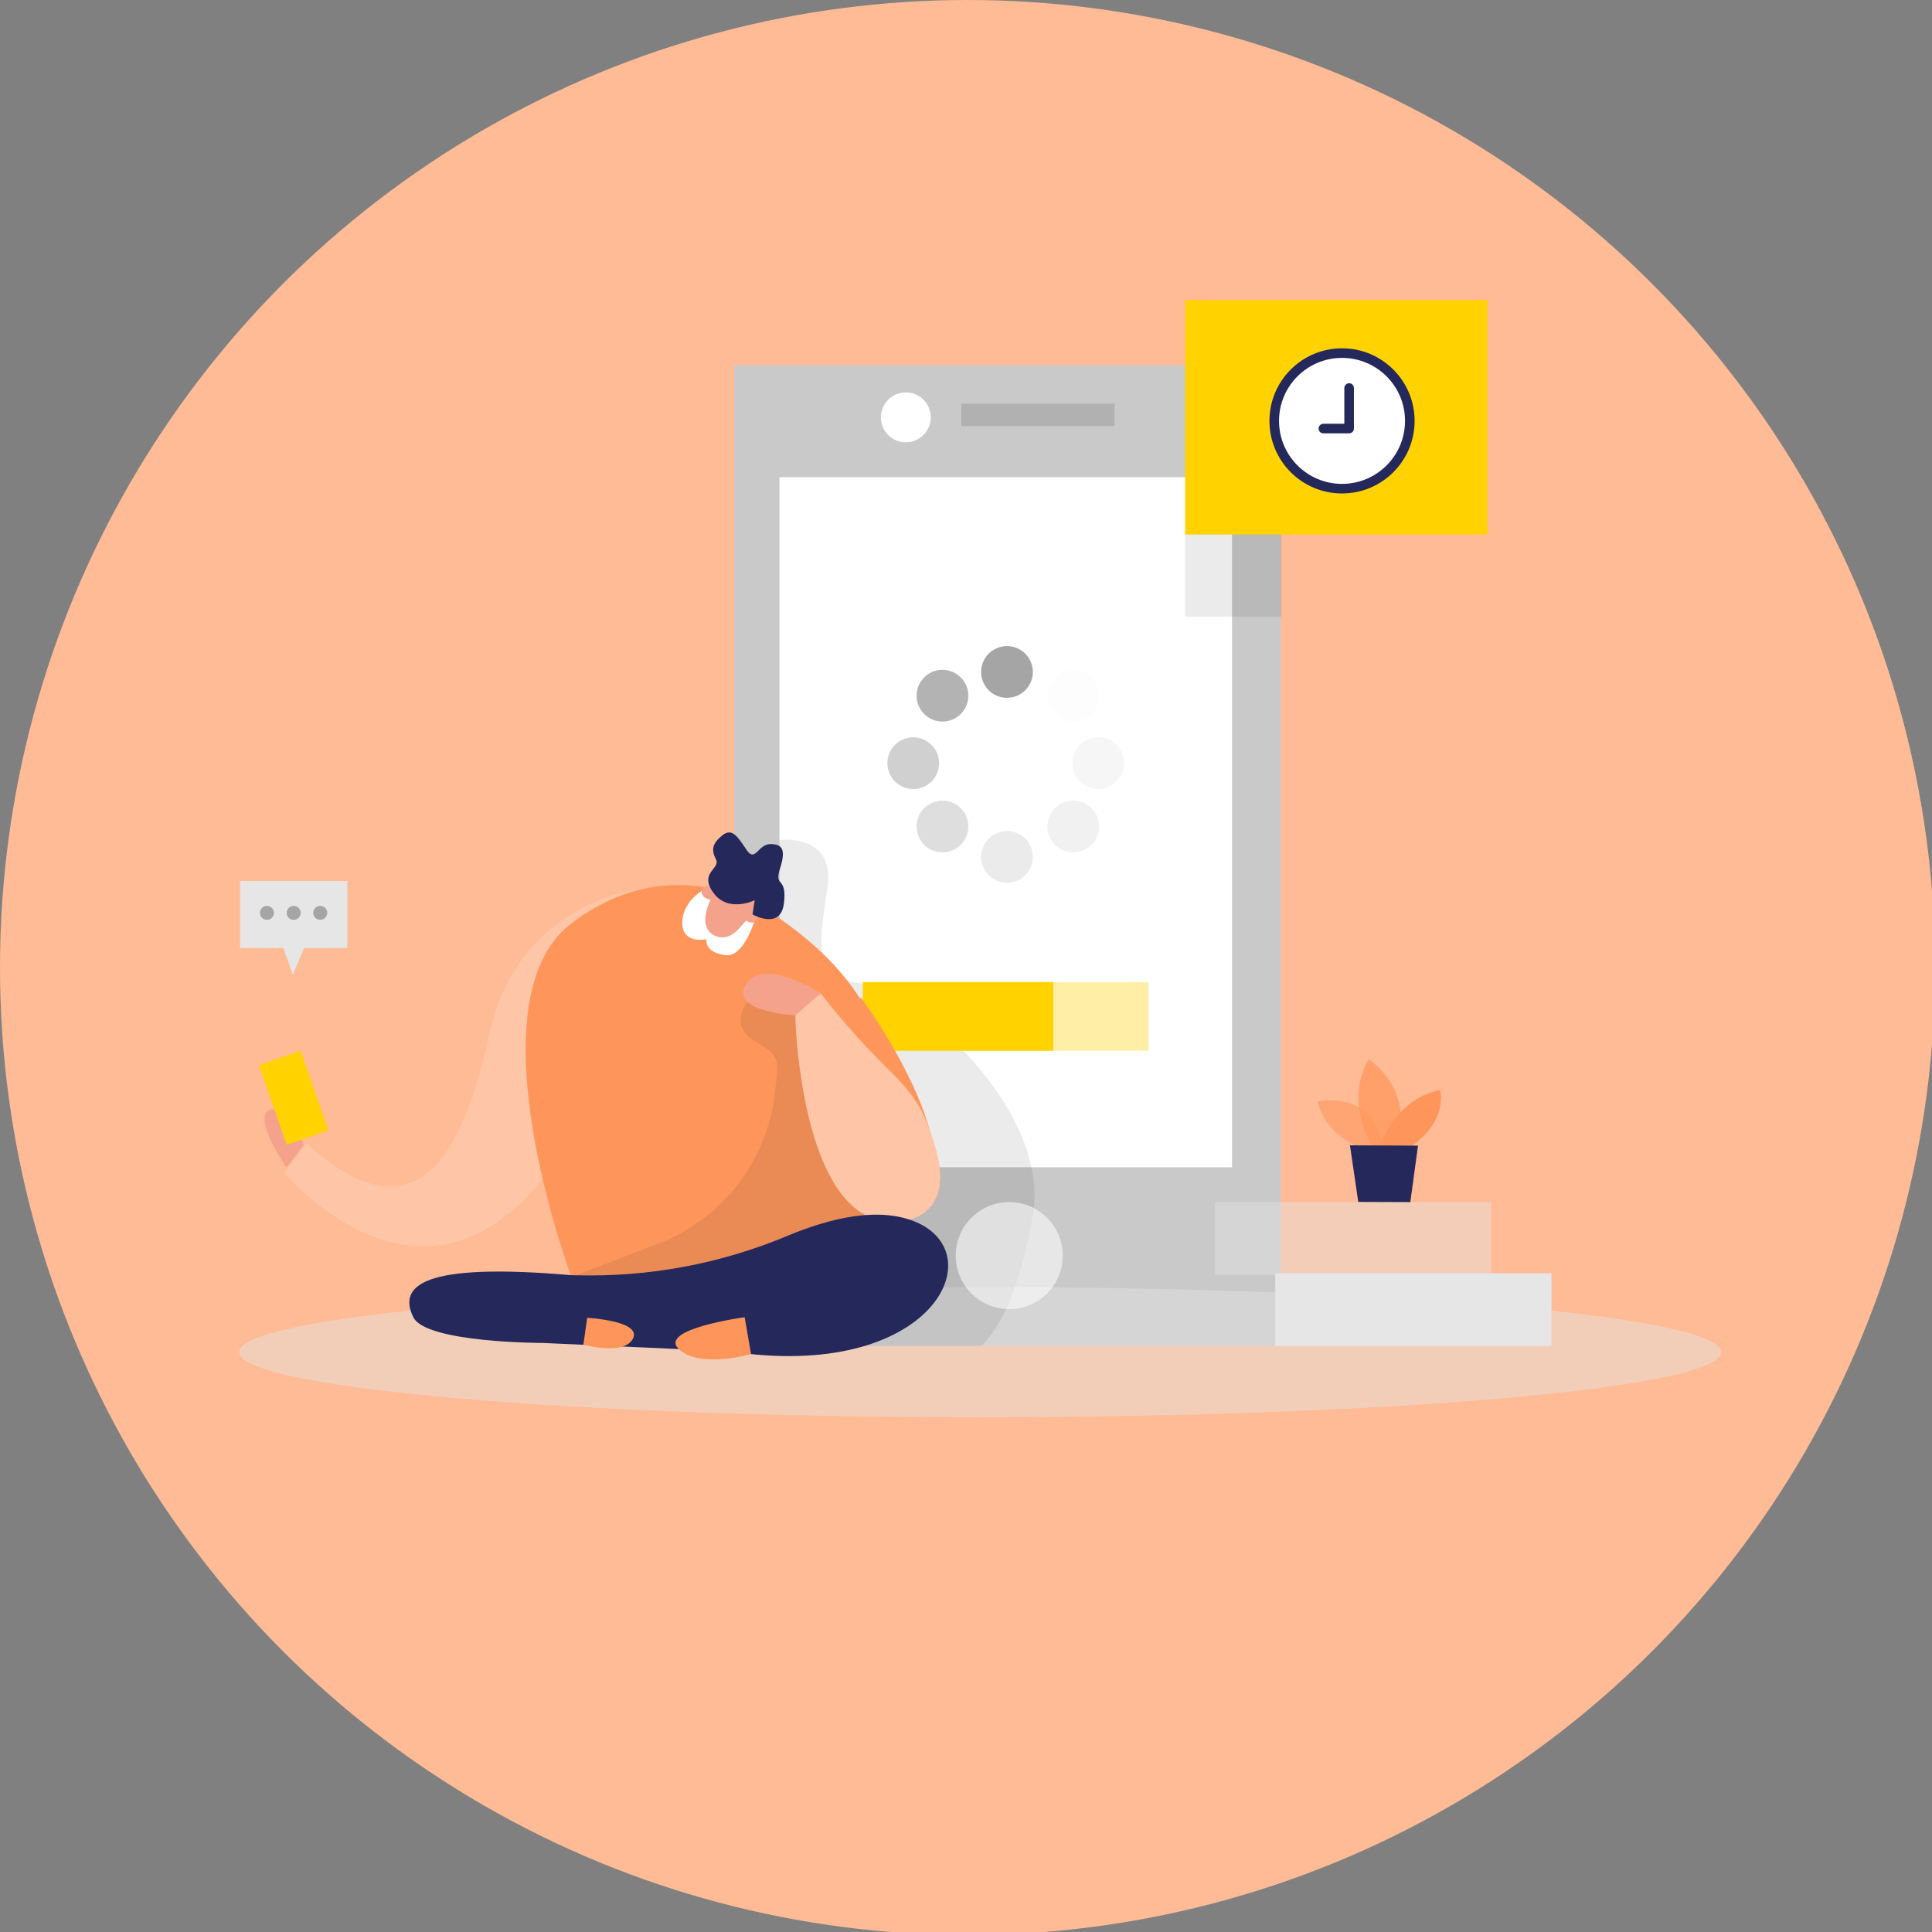 <?xml version="1.0" encoding="UTF-8" standalone="no"?>
<!-- Created with Inkscape (http://www.inkscape.org/) -->

<svg
   width="108.479mm"
   height="108.479mm"
   viewBox="0 0 108.479 108.479"
   version="1.1"
   id="svg381"
   inkscape:version="1.1 (c4e8f9e, 2021-05-24)"
   sodipodi:docname="services_image4.svg"
   xmlns:inkscape="http://www.inkscape.org/namespaces/inkscape"
   xmlns:sodipodi="http://sodipodi.sourceforge.net/DTD/sodipodi-0.dtd"
   xmlns="http://www.w3.org/2000/svg"
   xmlns:svg="http://www.w3.org/2000/svg">
  <rect x="0" y="0" width="108.479" height="108.479" fill="#808080" stroke="none"/>
  <sodipodi:namedview
     id="namedview383"
     pagecolor="#ffffff"
     bordercolor="#666666"
     borderopacity="1.0"
     inkscape:pageshadow="2"
     inkscape:pageopacity="0.0"
     inkscape:pagecheckerboard="0"
     inkscape:document-units="mm"
     showgrid="false"
     fit-margin-top="0"
     fit-margin-left="0"
     fit-margin-right="0"
     fit-margin-bottom="0"
     inkscape:zoom="0.50244108"
     inkscape:cx="51.747361"
     inkscape:cy="226.89228"
     inkscape:window-width="1366"
     inkscape:window-height="713"
     inkscape:window-x="0"
     inkscape:window-y="27"
     inkscape:window-maximized="1"
     inkscape:current-layer="layer1" />
  <defs
     id="defs378" />
  <g
     inkscape:label="Capa 1"
     inkscape:groupmode="layer"
     id="layer1"
     transform="translate(-91.101,-88.468)">
    <g
       style="fill:none"
       id="g541"
       transform="matrix(0.265,0,0,0.265,91.101,88.468)">
      <circle
         cx="205"
         cy="205"
         r="205"
         fill="#febb95"
         id="circle385" />
      <path
         d="M 271.409,77.414 H 155.567 V 285.174 h 115.842 z"
         fill="#c9c9c9"
         id="path387" />
      <path
         d="m 261.046,101.104 h -95.887 v 146.211 h 95.887 z"
         fill="#ffffff"
         id="path389" />
      <path
         d="m 137.054,188.12 c 0,0 -27.131,2.03 -33.384,30.887 -6.252,28.856 -16.98,42.883 -38.722,23.233 l -4.76,6.252 c 0,0 30.673,37.048 58.078,-3.045 27.405,-40.092 18.788,-57.327 18.788,-57.327 z"
         fill="#fe965b"
         id="path391" />
      <path
         opacity="0.46"
         d="m 137.054,188.12 c 0,0 -27.131,2.03 -33.384,30.887 -6.252,28.856 -16.98,42.883 -38.722,23.233 l -4.76,6.252 c 0,0 30.673,37.048 58.078,-3.045 27.405,-40.092 18.788,-57.327 18.788,-57.327 z"
         fill="#ffffff"
         id="path393" />
      <path
         opacity="0.45"
         d="m 207.677,300.288 c 86.704,0 156.991,-6.176 156.991,-13.794 0,-7.618 -70.287,-13.794 -156.991,-13.794 -86.703,0 -156.99,6.176 -156.99,13.794 0,7.618 70.287,13.794 156.99,13.794 z"
         fill="#e6e6e6"
         id="path395" />
      <path
         d="m 328.726,269.777 h -58.514 v 15.408 h 58.514 z"
         fill="#e6e6e6"
         id="path397" />
      <path
         opacity="0.43"
         d="m 315.937,254.704 h -58.514 v 15.408 h 58.514 z"
         fill="#e6e6e6"
         id="path399" />
      <path
         opacity="0.08"
         d="m 165.22,177.97 c 0,0 11.571,-1.411 10.15,9.622 -1.421,11.033 -4.06,19.377 7.105,20.777 11.165,1.401 40.133,26.502 36.378,48.994 -3.756,22.493 -10.962,27.811 -10.962,27.811 h -52.324 z"
         fill="#000000"
         id="path401" />
      <path
         opacity="0.58"
         d="m 289.689,243.752 c 0,0 -8.647,-2.365 -10.525,-10.404 0,0 13.388,-2.71 13.773,11.115 z"
         fill="#fe965b"
         id="path403" />
      <path
         opacity="0.73"
         d="m 290.745,242.93 c 0,0 -6.039,-9.541 -0.721,-18.473 0,0 10.15,6.476 5.654,18.493 z"
         fill="#fe965b"
         id="path405" />
      <path
         d="m 292.308,242.93 c 0,0 3.187,-10.079 12.83,-11.987 0,0 1.806,6.547 -6.242,12.017 z"
         fill="#fe965b"
         id="path407" />
      <path
         d="m 286.035,242.676 1.756,11.987 11.033,0.041 1.624,-11.967 z"
         fill="#24285b"
         id="path409" />
      <path
         d="m 50.87,186.668 v 14.2 h 9.176 l 2,5.654 2.375,-5.654 h 9.176 v -14.2 z"
         fill="#e6e6e6"
         id="path411" />
      <path
         d="m 56.564,194.9 c 0.818,0 1.482,-0.663 1.482,-1.482 0,-0.818 -0.663,-1.481 -1.482,-1.481 -0.819,0 -1.482,0.663 -1.482,1.481 0,0.819 0.663,1.482 1.482,1.482 z"
         fill="#a5a5a5"
         id="path413" />
      <path
         d="m 62.228,194.9 c 0.818,0 1.482,-0.663 1.482,-1.482 0,-0.818 -0.663,-1.481 -1.482,-1.481 -0.819,0 -1.482,0.663 -1.482,1.481 0,0.819 0.663,1.482 1.482,1.482 z"
         fill="#a5a5a5"
         id="path415" />
      <path
         d="m 67.851,194.9 c 0.819,0 1.482,-0.663 1.482,-1.482 0,-0.818 -0.663,-1.481 -1.482,-1.481 -0.818,0 -1.482,0.663 -1.482,1.481 0,0.819 0.663,1.482 1.482,1.482 z"
         fill="#a5a5a5"
         id="path417" />
      <path
         opacity="0.56"
         d="m 213.838,277.379 c 6.262,0 11.338,-5.076 11.338,-11.337 0,-6.262 -5.076,-11.338 -11.338,-11.338 -6.261,0 -11.337,5.076 -11.337,11.338 0,6.261 5.076,11.337 11.337,11.337 z"
         fill="#ffffff"
         id="path419" />
      <path
         opacity="0.12"
         d="m 236.168,85.534 h -32.48 v 4.74 h 32.48 z"
         fill="#000000"
         id="path421" />
      <path
         d="m 191.925,93.715 c 2.92,0 5.288,-2.368 5.288,-5.288 0,-2.921 -2.368,-5.288 -5.288,-5.288 -2.921,0 -5.288,2.368 -5.288,5.288 0,2.921 2.367,5.288 5.288,5.288 z"
         fill="#ffffff"
         id="path423" />
      <path
         opacity="0.02"
         d="m 227.399,152.889 c 3.027,0 5.481,-2.454 5.481,-5.481 0,-3.027 -2.454,-5.481 -5.481,-5.481 -3.027,0 -5.481,2.454 -5.481,5.481 0,3.027 2.454,5.481 5.481,5.481 z"
         fill="#a5a5a5"
         id="path425" />
      <path
         opacity="0.36"
         d="m 199.689,180.599 c 3.027,0 5.481,-2.454 5.481,-5.481 0,-3.027 -2.454,-5.481 -5.481,-5.481 -3.027,0 -5.481,2.454 -5.481,5.481 0,3.027 2.454,5.481 5.481,5.481 z"
         fill="#a5a5a5"
         id="path427" />
      <path
         opacity="0.16"
         d="m 227.399,180.599 c 3.027,0 5.481,-2.454 5.481,-5.481 0,-3.027 -2.454,-5.481 -5.481,-5.481 -3.027,0 -5.481,2.454 -5.481,5.481 0,3.027 2.454,5.481 5.481,5.481 z"
         fill="#a5a5a5"
         id="path429" />
      <path
         opacity="0.84"
         d="m 199.689,152.889 c 3.027,0 5.481,-2.454 5.481,-5.481 0,-3.027 -2.454,-5.481 -5.481,-5.481 -3.027,0 -5.481,2.454 -5.481,5.481 0,3.027 2.454,5.481 5.481,5.481 z"
         fill="#a5a5a5"
         id="path431" />
      <path
         opacity="0.23"
         d="m 213.361,187.054 c 3.027,0 5.481,-2.454 5.481,-5.481 0,-3.027 -2.454,-5.481 -5.481,-5.481 -3.027,0 -5.481,2.454 -5.481,5.481 0,3.027 2.454,5.481 5.481,5.481 z"
         fill="#a5a5a5"
         id="path433" />
      <path
         d="m 213.361,147.855 c 3.027,0 5.481,-2.454 5.481,-5.481 0,-3.027 -2.454,-5.481 -5.481,-5.481 -3.027,0 -5.481,2.454 -5.481,5.481 0,3.027 2.454,5.481 5.481,5.481 z"
         fill="#a5a5a5"
         id="path435" />
      <path
         opacity="0.52"
         d="m 193.498,167.191 c 3.027,0 5.481,-2.454 5.481,-5.481 0,-3.027 -2.454,-5.481 -5.481,-5.481 -3.027,0 -5.481,2.454 -5.481,5.481 0,3.027 2.454,5.481 5.481,5.481 z"
         fill="#a5a5a5"
         id="path437" />
      <path
         opacity="0.09"
         d="m 232.697,167.191 c 3.027,0 5.481,-2.454 5.481,-5.481 0,-3.027 -2.454,-5.481 -5.481,-5.481 -3.027,0 -5.481,2.454 -5.481,5.481 0,3.027 2.454,5.481 5.481,5.481 z"
         fill="#a5a5a5"
         id="path439" />
      <path
         opacity="0.35"
         d="M 243.385,208.085 H 182.82 v 14.545 h 60.565 z"
         fill="#ffd200"
         id="path441" />
      <path
         d="M 223.156,208.085 H 182.82 v 14.545 h 40.336 z"
         fill="#ffd200"
         id="path443" />
      <path
         d="m 162.307,192.698 c 0,0 -19.833,-13.49 -41.361,3.045 -21.529,16.534 0,74.48 0,74.48 l 46.69,1.553 c 0,0 49.349,-43.99 -5.329,-79.078 z"
         fill="#fe965b"
         id="path445" />
      <path
         d="m 182.475,211.465 c 0,0 28.958,39.077 8.12,47.451 h -18.006 c 0,0 -18.392,-52.465 9.886,-47.451 z"
         fill="#fe965b"
         id="path447" />
      <path
         opacity="0.08"
         d="m 184.596,258.865 -8.434,-34.733 -2.507,-5.247 -6.09,-6.608 h -9.217 c 0,0 -4.06,4.902 1.442,8.211 5.501,3.309 5.298,3.614 4.395,11.023 v 0.224 c -0.852,7.059 -3.613,13.752 -7.986,19.359 -4.373,5.607 -10.192,9.915 -16.831,12.461 l -17.377,6.648 c 0,0 61.59,23.578 62.605,-11.338 z"
         fill="#000000"
         id="path449" />
      <path
         d="m 160.855,191.774 c 0,0 -2.456,11.165 -7.105,10.607 -4.648,-0.558 -4.06,-3.39 -4.06,-3.39 0,0 -4.506,1.076 -5.075,-2.71 -0.568,-3.786 2.974,-7.968 6.669,-8.384 3.695,-0.416 9.571,3.877 9.571,3.877 z"
         fill="#ffffff"
         id="path451" />
      <path
         d="m 159.455,193.743 c -0.923,0.85 -1.794,1.755 -2.609,2.71 -1.116,1.32 -3.136,2.984 -5.582,1.705 -3.766,-2.03 -0.538,-7.886 -0.538,-7.886 0,0 1.766,-6.516 5.866,-4.375 3.685,1.919 7.055,3.877 2.863,7.846 z"
         fill="#f4a28c"
         id="path453" />
      <path
         d="m 150.766,190.637 c 0,0 1.015,-1.725 -0.375,-2.75 -1.391,-1.026 -3.218,2.365 0.375,2.75 z"
         fill="#f4a28c"
         id="path455" />
      <path
         d="m 157.536,194.545 c 0,0 0.711,-1.898 2.396,-1.401 1.685,0.498 0.122,3.999 -2.396,1.401 z"
         fill="#f4a28c"
         id="path457" />
      <path
         d="m 159.455,193.743 c 0,0 5.938,3.441 6.648,-2.365 0.711,-5.806 -2.142,-3.278 -0.873,-7.216 1.269,-3.939 0.721,-5.309 -1.959,-5.319 -2.679,-0.01 -3.217,3.979 -5.075,1.248 -1.857,-2.73 -3.045,-4.79 -5.146,-3.095 -2.101,1.695 -2.416,3.045 -1.36,5.075 1.056,2.03 -3.674,2.781 -0.528,7.105 3.147,4.324 8.739,1.563 8.739,1.563 z"
         fill="#24285b"
         id="path459" />
      <path
         d="m 183.49,257.262 c 1.547,1.013 3.355,1.557 5.205,1.563 1.85,0.007 3.662,-0.523 5.216,-1.525 1.555,-1.003 2.785,-2.434 3.542,-4.122 0.757,-1.688 1.009,-3.559 0.724,-5.386 -0.504,-2.931 -1.671,-5.708 -3.41,-8.12 -7.572,-10.952 -20.879,-29.222 -20.879,-29.222 0,0 -12.007,-7.775 -15.803,-1.928 -3.797,5.846 10.434,6.607 10.434,6.607 0,0 0.284,32.358 14.971,42.133 z"
         fill="#f4a28c"
         id="path461" />
      <path
         d="m 173.888,210.45 -5.369,4.679 c 0,0 0.883,43.879 20.787,43.808 0,0 13.347,0.456 9.033,-15.225 -4.313,-15.682 -8.83,-13.104 -24.451,-33.262 z"
         fill="#fe965b"
         id="path463" />
      <path
         opacity="0.46"
         d="m 173.888,210.45 -5.369,4.679 c 0,0 0.883,43.879 20.787,43.808 0,0 13.347,0.456 9.033,-15.225 -4.313,-15.682 -8.83,-13.104 -24.451,-33.262 z"
         fill="#ffffff"
         id="path465" />
      <path
         d="m 121.991,270.203 c 15.46,0.441 30.834,-2.438 45.086,-8.445 8.679,-3.603 18.971,-6.151 26.847,-2.892 16.677,6.902 3.38,34.002 -39.412,27.455 l -39.524,-1.776 c 0,0 -24.716,0 -27.405,-5.44 -3.268,-6.638 1.797,-11.663 33.363,-8.922 z"
         fill="#24285b"
         id="path467" />
      <path
         d="m 64.349,242.605 c 0,0 -3.573,-8.993 -7.278,-7.409 -3.705,1.583 3.634,12.18 3.634,12.18 z"
         fill="#f4a28c"
         id="path469" />
      <path
         d="m 63.704,222.625 -8.819,3.069 5.875,16.881 8.819,-3.069 z"
         fill="#ffd200"
         id="path471" />
      <path
         d="m 157.78,279.094 c 0,0 -18.412,2.487 -13.966,6.74 4.445,4.253 15.316,1.076 15.316,1.076 z"
         fill="#fe965b"
         id="path473" />
      <path
         d="m 123.605,284.921 0.812,-5.705 c 0,0 11.51,0.619 9.724,4.355 -1.787,3.735 -10.536,1.35 -10.536,1.35 z"
         fill="#fe965b"
         id="path475" />
      <path
         d="m 315.146,63.59 h -64.027 v 49.664 h 64.027 z"
         fill="#ffd200"
         id="path477" />
      <path
         opacity="0.08"
         d="m 271.551,113.254 h -20.432 v 17.387 h 20.432 z"
         fill="#000000"
         id="path479" />
      <path
         d="m 284.351,103.54 c 7.932,0 14.362,-6.43 14.362,-14.362 0,-7.932 -6.43,-14.362 -14.362,-14.362 -7.933,0 -14.363,6.43 -14.363,14.362 0,7.932 6.43,14.362 14.363,14.362 z"
         fill="#ffffff"
         stroke="#24285b"
         stroke-width="2.03"
         stroke-miterlimit="10"
         id="path481" />
      <path
         d="m 285.853,82.215 v 8.587 h -5.451"
         stroke="#24285b"
         stroke-width="2.03"
         stroke-linecap="round"
         stroke-linejoin="round"
         id="path483" />
    </g>
  </g>
</svg>
